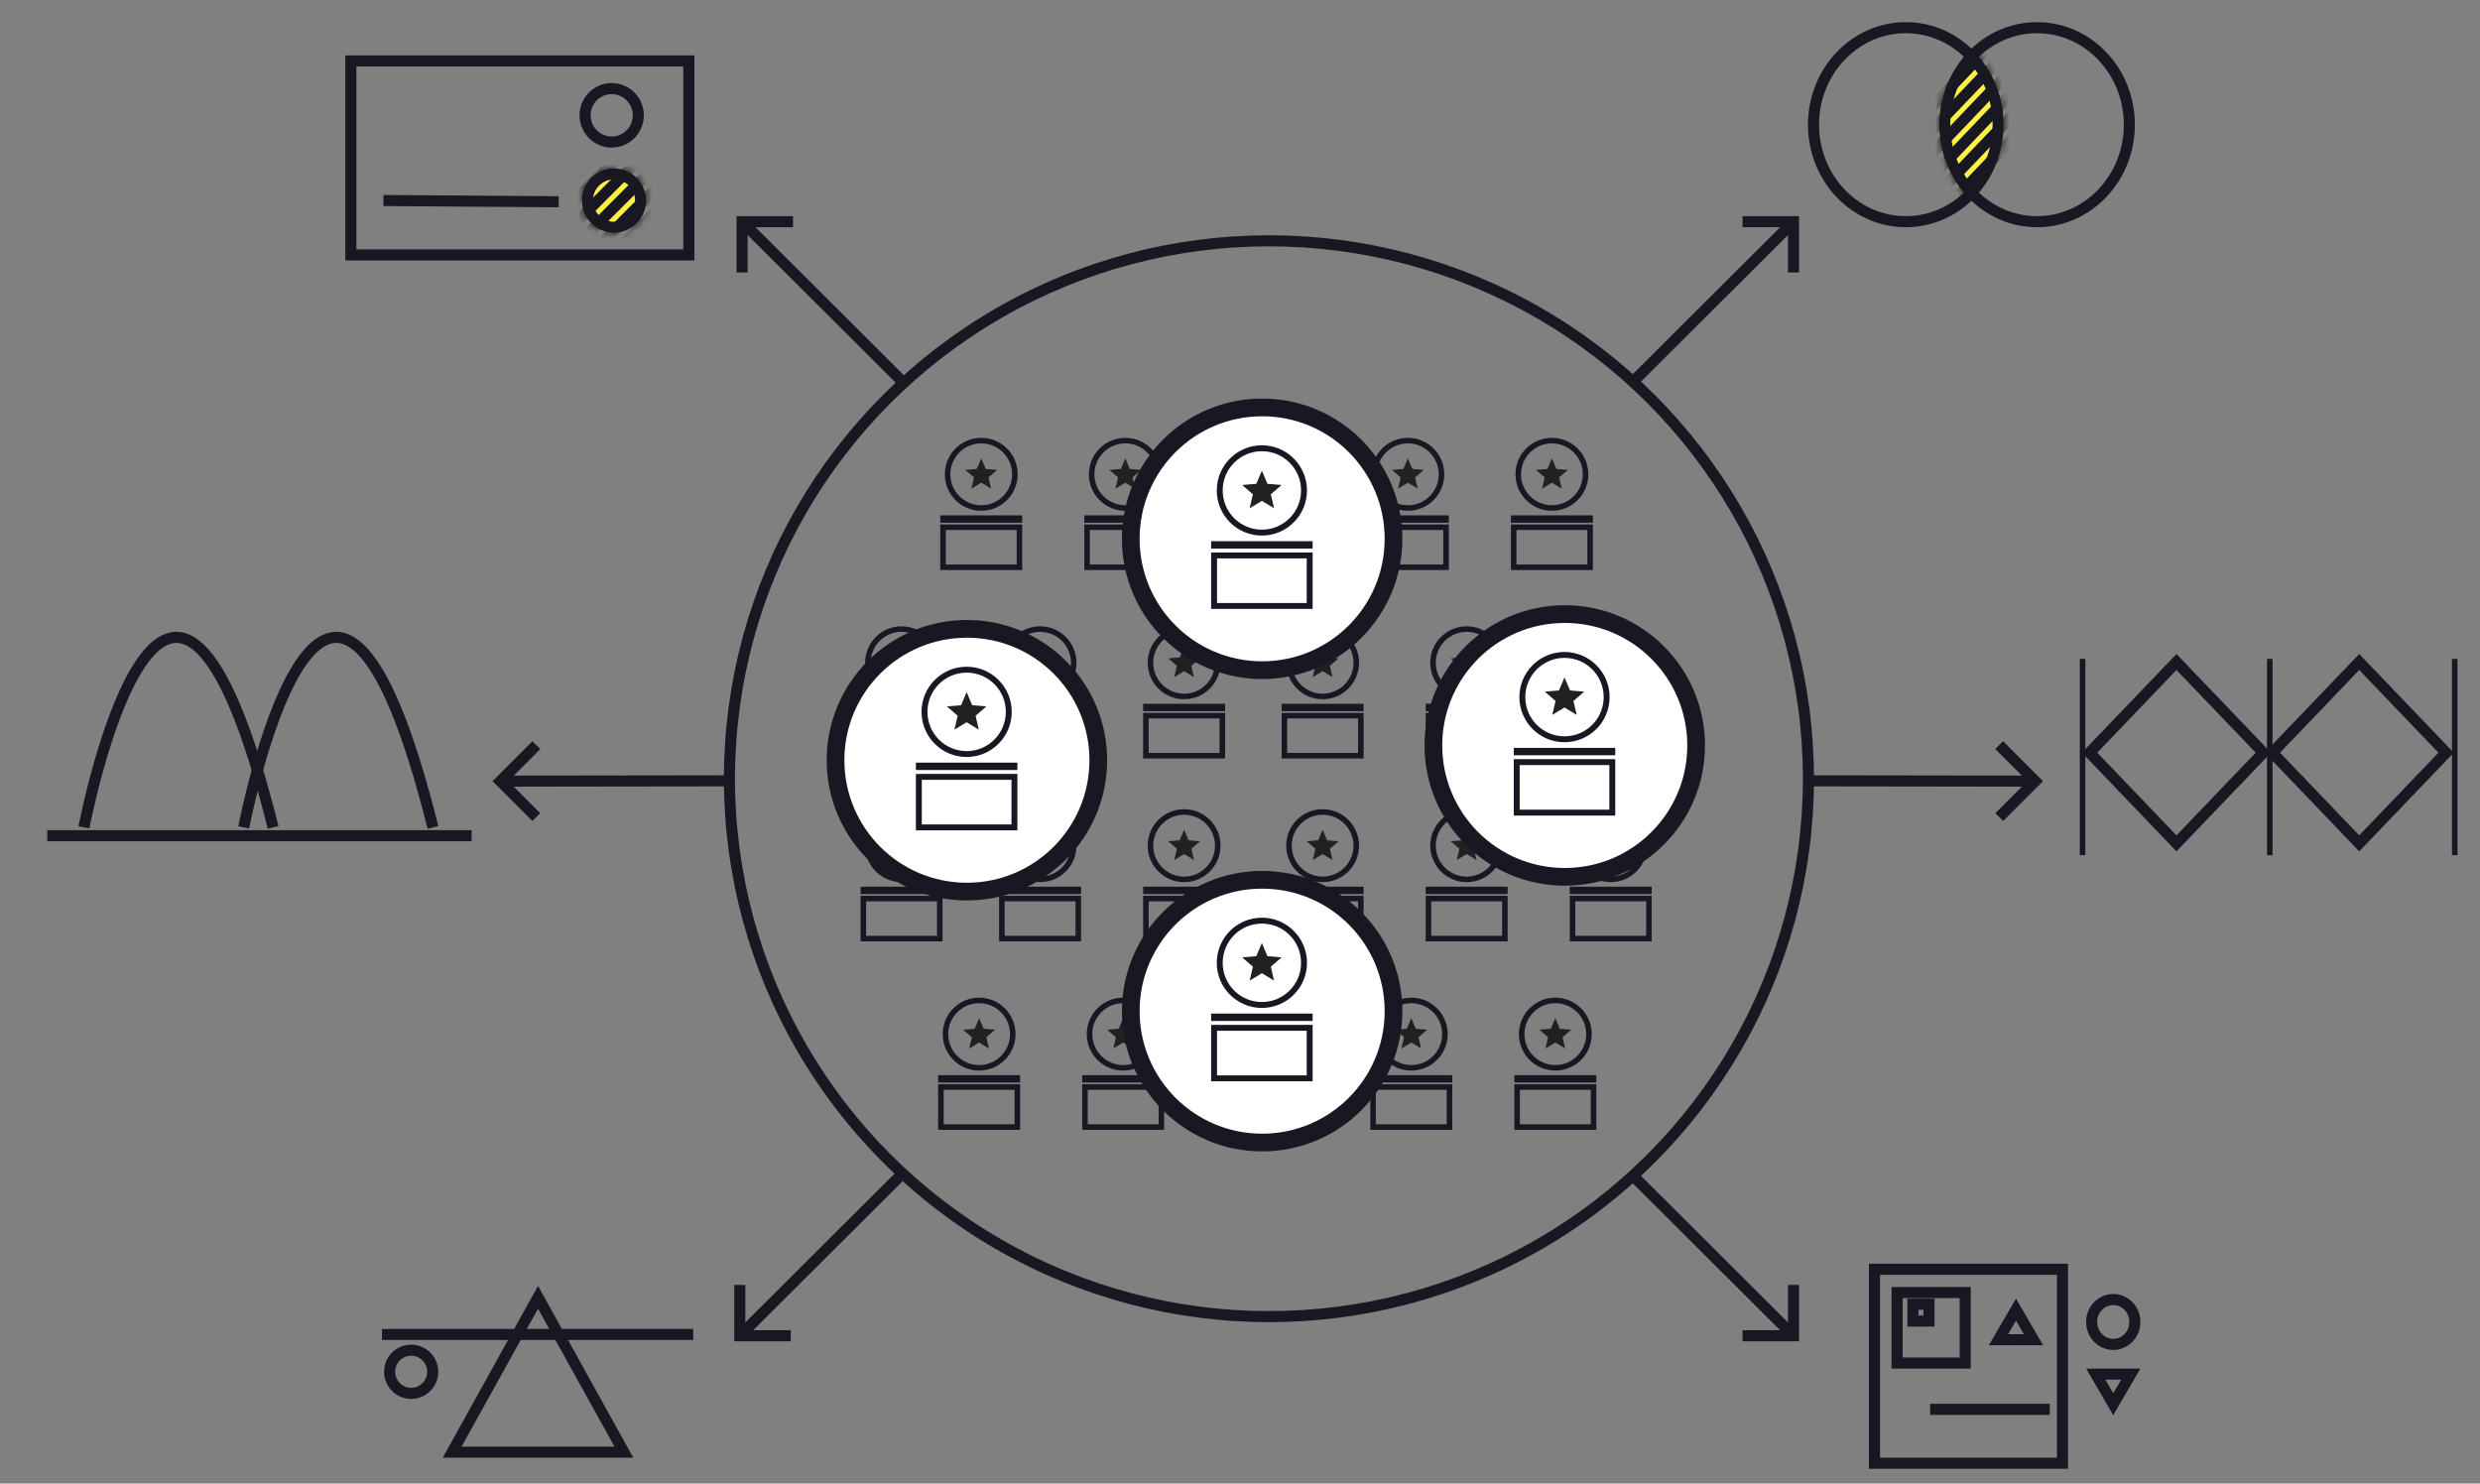 <?xml version="1.0" encoding="UTF-8"?> <svg xmlns="http://www.w3.org/2000/svg" xmlns:xlink="http://www.w3.org/1999/xlink" width="336px" height="201px" viewBox="0 0 336 201" version="1.1"><rect x="0" y="0" width="336" height="201" fill="#808080" stroke="none"/><title>Group 7</title><defs><path d="M4.369,1.53210777e-13 C7.052,2.542 8.737,6.219 8.737,10.307 C8.737,14.396 7.052,18.073 4.369,20.615 C1.686,18.073 0,14.396 0,10.307 C0,6.258 1.653,2.613 4.291,0.074 Z" id="path-1"></path><ellipse id="path-3" cx="4.356" cy="4.371" rx="4.356" ry="4.371"></ellipse></defs><g id="Page-1" stroke="none" stroke-width="1" fill="none" fill-rule="evenodd"><g id="Selekkt_Teams_As_Service" transform="translate(-1055, -5572)"><g id="module_3" transform="translate(0, 1734)"><g id="Group-7" transform="translate(1055, 3838)"><g id="talent-copy-8" transform="translate(7, 3)"><g id="Teams-as-a-Service-Model-graphic-Copy-2"><g id="Circle-and-Arrows" transform="translate(60.793, 27.035)" stroke="#181822" stroke-width="1.5"><ellipse id="Oval" cx="104.126" cy="75.471" rx="73.093" ry="72.881"></ellipse><g id="shape-arrow-copy-13" transform="translate(153.662, 0)"><line x1="-5.94794582e-14" y1="21.476" x2="21.537" y2="7.51043933e-14" id="Path"></line><polyline id="Path" stroke-linecap="square" points="15.384 0 21.537 0 21.537 6.136"></polyline></g><g id="shape-arrow-copy-14" transform="translate(43.514, 10.738) scale(-1, 1) translate(-43.514, -10.738)translate(32.745, 0)"><line x1="-5.94794582e-14" y1="21.476" x2="21.537" y2="7.51043933e-14" id="Path"></line><polyline id="Path" stroke-linecap="square" points="15.384 0 21.537 0 21.537 6.136"></polyline></g><g id="shape-arrow-copy-15" transform="translate(164.431, 140.205) scale(1, -1) translate(-164.431, -140.205)translate(153.662, 129.467)"><line x1="-5.94794582e-14" y1="21.476" x2="21.537" y2="7.51043933e-14" id="Path"></line><polyline id="Path" stroke-linecap="square" points="15.384 0 21.537 0 21.537 6.136"></polyline></g><g id="shape-arrow-copy-16" transform="translate(43.206, 140.205) scale(-1, -1) translate(-43.206, -140.205)translate(32.437, 129.467)"><line x1="-5.94794582e-14" y1="21.476" x2="21.537" y2="7.51043933e-14" id="Path"></line><polyline id="Path" stroke-linecap="square" points="15.384 0 21.537 0 21.537 6.136"></polyline></g><g id="shape-arrow-copy-17" transform="translate(192.737, 75.778) rotate(45) translate(-192.737, -75.778)translate(181.969, 65.04)"><line x1="-8.00265465e-13" y1="21.476" x2="21.537" y2="1.31413527e-12" id="Path"></line><polyline id="Path" stroke-linecap="square" points="15.384 7.39691778e-13 21.537 7.39691778e-13 21.537 6.136"></polyline></g><g id="shape-arrow-copy-18" transform="translate(15.207, 75.778) scale(-1, 1) rotate(45) translate(-15.207, -75.778)translate(4.439, 65.04)"><line x1="-8.3927662e-13" y1="21.476" x2="21.537" y2="8.20376764e-13" id="Path"></line><polyline id="Path" stroke-linecap="square" points="15.384 3.39015357e-12 21.537 3.39015357e-12 21.537 6.136"></polyline></g></g><g id="Designers" transform="translate(109.594, 56.322)"><g id="Row-1" transform="translate(10.796, 0)"><g id="Designer"><ellipse id="Oval" stroke="#181822" stroke-width="0.75" cx="5.552" cy="4.941" rx="4.56" ry="4.566"></ellipse><g id="ic_star_24px" transform="translate(3.393, 2.779)" fill="#212121" fill-rule="nonzero"><polygon id="Path" points="2.159 3.301 3.494 4.107 3.139 2.587 4.318 1.565 2.766 1.433 2.159 0 1.552 1.433 0 1.565 1.179 2.587 0.825 4.107"></polygon></g><rect id="Rectangle" stroke="#181822" stroke-width="0.75" x="0.375" y="12.109" width="10.354" height="5.426"></rect><rect id="Rectangle" fill="#181822" x="0" y="10.499" width="11.104" height="1"></rect></g><g id="Designer-Copy-6" transform="translate(19.517, 0)"><ellipse id="Oval" stroke="#181822" stroke-width="0.75" cx="5.552" cy="4.941" rx="4.56" ry="4.566"></ellipse><g id="ic_star_24px" transform="translate(3.393, 2.779)" fill="#212121" fill-rule="nonzero"><polygon id="Path" points="2.159 3.301 3.494 4.107 3.139 2.587 4.318 1.565 2.766 1.433 2.159 0 1.552 1.433 0 1.565 1.179 2.587 0.825 4.107"></polygon></g><rect id="Rectangle" stroke="#181822" stroke-width="0.75" x="0.375" y="12.109" width="10.354" height="5.426"></rect><rect id="Rectangle" fill="#181822" x="0" y="10.499" width="11.104" height="1"></rect></g><g id="Designer-Copy-7" transform="translate(38.283, 0)"><ellipse id="Oval" stroke="#181822" stroke-width="0.75" cx="5.552" cy="4.941" rx="4.56" ry="4.566"></ellipse><g id="ic_star_24px" transform="translate(3.393, 2.779)" fill="#212121" fill-rule="nonzero"><polygon id="Path" points="2.159 3.301 3.494 4.107 3.139 2.587 4.318 1.565 2.766 1.433 2.159 0 1.552 1.433 0 1.565 1.179 2.587 0.825 4.107"></polygon></g><rect id="Rectangle" stroke="#181822" stroke-width="0.75" x="0.375" y="12.109" width="10.354" height="5.426"></rect><rect id="Rectangle" fill="#181822" x="0" y="10.499" width="11.104" height="1"></rect></g><g id="Designer-Copy-8" transform="translate(57.799, 0)"><ellipse id="Oval" stroke="#181822" stroke-width="0.75" cx="5.552" cy="4.941" rx="4.56" ry="4.566"></ellipse><g id="ic_star_24px" transform="translate(3.393, 2.779)" fill="#212121" fill-rule="nonzero"><polygon id="Path" points="2.159 3.301 3.494 4.107 3.139 2.587 4.318 1.565 2.766 1.433 2.159 0 1.552 1.433 0 1.565 1.179 2.587 0.825 4.107"></polygon></g><rect id="Rectangle" stroke="#181822" stroke-width="0.75" x="0.375" y="12.109" width="10.354" height="5.426"></rect><rect id="Rectangle" fill="#181822" x="0" y="10.499" width="11.104" height="1"></rect></g><g id="Designer-Copy-9" transform="translate(77.316, 0)"><ellipse id="Oval" stroke="#181822" stroke-width="0.75" cx="5.552" cy="4.941" rx="4.56" ry="4.566"></ellipse><g id="ic_star_24px" transform="translate(3.393, 2.779)" fill="#212121" fill-rule="nonzero"><polygon id="Path" points="2.159 3.301 3.494 4.107 3.139 2.587 4.318 1.565 2.766 1.433 2.159 0 1.552 1.433 0 1.565 1.179 2.587 0.825 4.107"></polygon></g><rect id="Rectangle" stroke="#181822" stroke-width="0.75" x="0.375" y="12.109" width="10.354" height="5.426"></rect><rect id="Rectangle" fill="#181822" x="0" y="10.499" width="11.104" height="1"></rect></g></g><g id="Row-1-Copy-3" transform="translate(10.509, 75.847)"><g id="Designer"><ellipse id="Oval" stroke="#181822" stroke-width="0.75" cx="5.552" cy="4.941" rx="4.56" ry="4.566"></ellipse><g id="ic_star_24px" transform="translate(3.393, 2.779)" fill="#212121" fill-rule="nonzero"><polygon id="Path" points="2.159 3.301 3.494 4.107 3.139 2.587 4.318 1.565 2.766 1.433 2.159 0 1.552 1.433 0 1.565 1.179 2.587 0.825 4.107"></polygon></g><rect id="Rectangle" stroke="#181822" stroke-width="0.75" x="0.375" y="12.109" width="10.354" height="5.426"></rect><rect id="Rectangle" fill="#181822" x="0" y="10.499" width="11.104" height="1"></rect></g><g id="Designer-Copy-20" transform="translate(19.517, 0)"><ellipse id="Oval" stroke="#181822" stroke-width="0.75" cx="5.552" cy="4.941" rx="4.56" ry="4.566"></ellipse><g id="ic_star_24px" transform="translate(3.393, 2.779)" fill="#212121" fill-rule="nonzero"><polygon id="Path" points="2.159 3.301 3.494 4.107 3.139 2.587 4.318 1.565 2.766 1.433 2.159 0 1.552 1.433 0 1.565 1.179 2.587 0.825 4.107"></polygon></g><rect id="Rectangle" stroke="#181822" stroke-width="0.75" x="0.375" y="12.109" width="10.354" height="5.426"></rect><rect id="Rectangle" fill="#181822" x="0" y="10.499" width="11.104" height="1"></rect></g><g id="Designer-Copy-21" transform="translate(39.033, 0)"><ellipse id="Oval" stroke="#181822" stroke-width="0.75" cx="5.552" cy="4.941" rx="4.56" ry="4.566"></ellipse><g id="ic_star_24px" transform="translate(3.393, 2.779)" fill="#212121" fill-rule="nonzero"><polygon id="Path" points="2.159 3.301 3.494 4.107 3.139 2.587 4.318 1.565 2.766 1.433 2.159 0 1.552 1.433 0 1.565 1.179 2.587 0.825 4.107"></polygon></g><rect id="Rectangle" stroke="#181822" stroke-width="0.75" x="0.375" y="12.109" width="10.354" height="5.426"></rect><rect id="Rectangle" fill="#181822" x="0" y="10.499" width="11.104" height="1"></rect></g><g id="Designer-Copy-22" transform="translate(58.55, 0)"><ellipse id="Oval" stroke="#181822" stroke-width="0.75" cx="5.552" cy="4.941" rx="4.56" ry="4.566"></ellipse><g id="ic_star_24px" transform="translate(3.393, 2.779)" fill="#212121" fill-rule="nonzero"><polygon id="Path" points="2.159 3.301 3.494 4.107 3.139 2.587 4.318 1.565 2.766 1.433 2.159 0 1.552 1.433 0 1.565 1.179 2.587 0.825 4.107"></polygon></g><rect id="Rectangle" stroke="#181822" stroke-width="0.75" x="0.375" y="12.109" width="10.354" height="5.426"></rect><rect id="Rectangle" fill="#181822" x="0" y="10.499" width="11.104" height="1"></rect></g><g id="Designer-Copy-23" transform="translate(78.067, 0)"><ellipse id="Oval" stroke="#181822" stroke-width="0.75" cx="5.552" cy="4.941" rx="4.56" ry="4.566"></ellipse><g id="ic_star_24px" transform="translate(3.393, 2.779)" fill="#212121" fill-rule="nonzero"><polygon id="Path" points="2.159 3.301 3.494 4.107 3.139 2.587 4.318 1.565 2.766 1.433 2.159 0 1.552 1.433 0 1.565 1.179 2.587 0.825 4.107"></polygon></g><rect id="Rectangle" stroke="#181822" stroke-width="0.75" x="0.375" y="12.109" width="10.354" height="5.426"></rect><rect id="Rectangle" fill="#181822" x="0" y="10.499" width="11.104" height="1"></rect></g></g><g id="Row-1-Copy" transform="translate(0, 25.533)"><g id="Designer"><ellipse id="Oval" stroke="#181822" stroke-width="0.75" cx="5.552" cy="4.941" rx="4.56" ry="4.566"></ellipse><g id="ic_star_24px" transform="translate(3.393, 2.779)" fill="#212121" fill-rule="nonzero"><polygon id="Path" points="2.159 3.301 3.494 4.107 3.139 2.587 4.318 1.565 2.766 1.433 2.159 0 1.552 1.433 0 1.565 1.179 2.587 0.825 4.107"></polygon></g><rect id="Rectangle" stroke="#181822" stroke-width="0.75" x="0.375" y="12.109" width="10.354" height="5.426"></rect><rect id="Rectangle" fill="#181822" x="0" y="10.499" width="11.104" height="1"></rect></g><g id="Designer-Copy-10" transform="translate(18.766, 0)"><ellipse id="Oval" stroke="#181822" stroke-width="0.75" cx="5.552" cy="4.941" rx="4.56" ry="4.566"></ellipse><g id="ic_star_24px" transform="translate(3.393, 2.779)" fill="#212121" fill-rule="nonzero"><polygon id="Path" points="2.159 3.301 3.494 4.107 3.139 2.587 4.318 1.565 2.766 1.433 2.159 0 1.552 1.433 0 1.565 1.179 2.587 0.825 4.107"></polygon></g><rect id="Rectangle" stroke="#181822" stroke-width="0.75" x="0.375" y="12.109" width="10.354" height="5.426"></rect><rect id="Rectangle" fill="#181822" x="0" y="10.499" width="11.104" height="1"></rect></g><g id="Designer-Copy-11" transform="translate(38.283, 0)"><ellipse id="Oval" stroke="#181822" stroke-width="0.75" cx="5.552" cy="4.941" rx="4.56" ry="4.566"></ellipse><g id="ic_star_24px" transform="translate(3.393, 2.779)" fill="#212121" fill-rule="nonzero"><polygon id="Path" points="2.159 3.301 3.494 4.107 3.139 2.587 4.318 1.565 2.766 1.433 2.159 0 1.552 1.433 0 1.565 1.179 2.587 0.825 4.107"></polygon></g><rect id="Rectangle" stroke="#181822" stroke-width="0.75" x="0.375" y="12.109" width="10.354" height="5.426"></rect><rect id="Rectangle" fill="#181822" x="0" y="10.499" width="11.104" height="1"></rect></g><g id="Designer-Copy-12" transform="translate(57.049, 0)"><ellipse id="Oval" stroke="#181822" stroke-width="0.75" cx="5.552" cy="4.941" rx="4.56" ry="4.566"></ellipse><g id="ic_star_24px" transform="translate(3.393, 2.779)" fill="#212121" fill-rule="nonzero"><polygon id="Path" points="2.159 3.301 3.494 4.107 3.139 2.587 4.318 1.565 2.766 1.433 2.159 0 1.552 1.433 0 1.565 1.179 2.587 0.825 4.107"></polygon></g><rect id="Rectangle" stroke="#181822" stroke-width="0.75" x="0.375" y="12.109" width="10.354" height="5.426"></rect><rect id="Rectangle" fill="#181822" x="0" y="10.499" width="11.104" height="1"></rect></g><g id="Designer-Copy-13" transform="translate(76.565, 0)"><ellipse id="Oval" stroke="#181822" stroke-width="0.75" cx="5.552" cy="4.941" rx="4.56" ry="4.566"></ellipse><g id="ic_star_24px" transform="translate(3.393, 2.779)" fill="#212121" fill-rule="nonzero"><polygon id="Path" points="2.159 3.301 3.494 4.107 3.139 2.587 4.318 1.565 2.766 1.433 2.159 0 1.552 1.433 0 1.565 1.179 2.587 0.825 4.107"></polygon></g><rect id="Rectangle" stroke="#181822" stroke-width="0.75" x="0.375" y="12.109" width="10.354" height="5.426"></rect><rect id="Rectangle" fill="#181822" x="0" y="10.499" width="11.104" height="1"></rect></g><g id="Designer-Copy-14" transform="translate(96.082, 0)"><ellipse id="Oval" stroke="#181822" stroke-width="0.75" cx="5.552" cy="4.941" rx="4.56" ry="4.566"></ellipse><g id="ic_star_24px" transform="translate(3.393, 2.779)" fill="#212121" fill-rule="nonzero"><polygon id="Path" points="2.159 3.301 3.494 4.107 3.139 2.587 4.318 1.565 2.766 1.433 2.159 0 1.552 1.433 0 1.565 1.179 2.587 0.825 4.107"></polygon></g><rect id="Rectangle" stroke="#181822" stroke-width="0.75" x="0.375" y="12.109" width="10.354" height="5.426"></rect><rect id="Rectangle" fill="#181822" x="0" y="10.499" width="11.104" height="1"></rect></g></g><g id="Row-1-Copy-2" transform="translate(0, 50.314)"><g id="Designer"><ellipse id="Oval" stroke="#181822" stroke-width="0.75" cx="5.552" cy="4.941" rx="4.56" ry="4.566"></ellipse><g id="ic_star_24px" transform="translate(3.393, 2.779)" fill="#212121" fill-rule="nonzero"><polygon id="Path" points="2.159 3.301 3.494 4.107 3.139 2.587 4.318 1.565 2.766 1.433 2.159 0 1.552 1.433 0 1.565 1.179 2.587 0.825 4.107"></polygon></g><rect id="Rectangle" stroke="#181822" stroke-width="0.75" x="0.375" y="12.109" width="10.354" height="5.426"></rect><rect id="Rectangle" fill="#181822" x="0" y="10.499" width="11.104" height="1"></rect></g><g id="Designer-Copy-15" transform="translate(18.766, 0)"><ellipse id="Oval" stroke="#181822" stroke-width="0.75" cx="5.552" cy="4.941" rx="4.56" ry="4.566"></ellipse><g id="ic_star_24px" transform="translate(3.393, 2.779)" fill="#212121" fill-rule="nonzero"><polygon id="Path" points="2.159 3.301 3.494 4.107 3.139 2.587 4.318 1.565 2.766 1.433 2.159 0 1.552 1.433 0 1.565 1.179 2.587 0.825 4.107"></polygon></g><rect id="Rectangle" stroke="#181822" stroke-width="0.75" x="0.375" y="12.109" width="10.354" height="5.426"></rect><rect id="Rectangle" fill="#181822" x="0" y="10.499" width="11.104" height="1"></rect></g><g id="Designer-Copy-16" transform="translate(38.283, 0)"><ellipse id="Oval" stroke="#181822" stroke-width="0.75" cx="5.552" cy="4.941" rx="4.56" ry="4.566"></ellipse><g id="ic_star_24px" transform="translate(3.393, 2.779)" fill="#212121" fill-rule="nonzero"><polygon id="Path" points="2.159 3.301 3.494 4.107 3.139 2.587 4.318 1.565 2.766 1.433 2.159 0 1.552 1.433 0 1.565 1.179 2.587 0.825 4.107"></polygon></g><rect id="Rectangle" stroke="#181822" stroke-width="0.75" x="0.375" y="12.109" width="10.354" height="5.426"></rect><rect id="Rectangle" fill="#181822" x="0" y="10.499" width="11.104" height="1"></rect></g><g id="Designer-Copy-17" transform="translate(57.049, 0)"><ellipse id="Oval" stroke="#181822" stroke-width="0.75" cx="5.552" cy="4.941" rx="4.56" ry="4.566"></ellipse><g id="ic_star_24px" transform="translate(3.393, 2.779)" fill="#212121" fill-rule="nonzero"><polygon id="Path" points="2.159 3.301 3.494 4.107 3.139 2.587 4.318 1.565 2.766 1.433 2.159 0 1.552 1.433 0 1.565 1.179 2.587 0.825 4.107"></polygon></g><rect id="Rectangle" stroke="#181822" stroke-width="0.75" x="0.375" y="12.109" width="10.354" height="5.426"></rect><rect id="Rectangle" fill="#181822" x="0" y="10.499" width="11.104" height="1"></rect></g><g id="Designer-Copy-18" transform="translate(76.565, 0)"><ellipse id="Oval" stroke="#181822" stroke-width="0.75" cx="5.552" cy="4.941" rx="4.56" ry="4.566"></ellipse><g id="ic_star_24px" transform="translate(3.393, 2.779)" fill="#212121" fill-rule="nonzero"><polygon id="Path" points="2.159 3.301 3.494 4.107 3.139 2.587 4.318 1.565 2.766 1.433 2.159 0 1.552 1.433 0 1.565 1.179 2.587 0.825 4.107"></polygon></g><rect id="Rectangle" stroke="#181822" stroke-width="0.75" x="0.375" y="12.109" width="10.354" height="5.426"></rect><rect id="Rectangle" fill="#181822" x="0" y="10.499" width="11.104" height="1"></rect></g><g id="Designer-Copy-19" transform="translate(96.082, 0)"><ellipse id="Oval" stroke="#181822" stroke-width="0.75" cx="5.552" cy="4.941" rx="4.56" ry="4.566"></ellipse><g id="ic_star_24px" transform="translate(3.393, 2.779)" fill="#212121" fill-rule="nonzero"><polygon id="Path" points="2.159 3.301 3.494 4.107 3.139 2.587 4.318 1.565 2.766 1.433 2.159 0 1.552 1.433 0 1.565 1.179 2.587 0.825 4.107"></polygon></g><rect id="Rectangle" stroke="#181822" stroke-width="0.75" x="0.375" y="12.109" width="10.354" height="5.426"></rect><rect id="Rectangle" fill="#181822" x="0" y="10.499" width="11.104" height="1"></rect></g></g></g><g id="Item-Design-Sprints" transform="translate(45.038, 171.218)" stroke="#181822" stroke-width="1.5"><g id="Graphic-Design-Sprints"><path d="M20.857,1.547 L32.489,22.53 L9.225,22.53 L20.857,1.547 Z" id="Triangle-Copy"></path><line x1="0.459" y1="6.586" x2="41.132" y2="6.586" id="Line-6" stroke-linecap="square"></line><ellipse id="Oval" cx="3.67" cy="11.64" rx="2.92" ry="2.926"></ellipse></g></g><g id="Graphic-Product" transform="translate(237.953, 0)"><g id="lines" transform="translate(17.775, 3.585)"><mask id="mask-2" fill="white"><use xlink:href="#path-1"></use></mask><use id="Combined-Shape" fill="#FFF148" xlink:href="#path-1"></use><line x1="-4.67" y1="14.886" x2="9.942" y2="-0.428" id="Line-3" stroke="#181822" stroke-width="1.5" stroke-linecap="square" mask="url(#mask-2)"></line><line x1="-4.67" y1="11.728" x2="9.942" y2="-3.585" id="Line-3-Copy-5" stroke="#181822" stroke-width="1.5" stroke-linecap="square" mask="url(#mask-2)"></line><line x1="-4.67" y1="18.043" x2="9.942" y2="2.73" id="Line-3-Copy" stroke="#181822" stroke-width="1.5" stroke-linecap="square" mask="url(#mask-2)"></line><line x1="-4.67" y1="21.201" x2="9.942" y2="5.887" id="Line-3-Copy-2" stroke="#181822" stroke-width="1.5" stroke-linecap="square" mask="url(#mask-2)"></line><line x1="-4.67" y1="24.358" x2="9.942" y2="9.044" id="Line-3-Copy-3" stroke="#181822" stroke-width="1.5" stroke-linecap="square" mask="url(#mask-2)"></line><line x1="-4.67" y1="27.515" x2="9.942" y2="12.202" id="Line-3-Copy-4" stroke="#181822" stroke-width="1.5" stroke-linecap="square" mask="url(#mask-2)"></line></g><ellipse id="Oval" stroke="#181822" stroke-width="1.5" cx="13.256" cy="13.893" rx="12.506" ry="13.143"></ellipse><ellipse id="Oval-Copy" stroke="#181822" stroke-width="1.5" cx="31.032" cy="13.893" rx="12.506" ry="13.143"></ellipse></g><g id="Item-Prototype-Development" transform="translate(274.507, 85.609)" stroke="#181822"><g id="Graphic-Prototype" transform="translate(0, -0)"><path d="M4.682,4.682 L21.693,5.046 L22.057,22.057 L5.046,21.693 L4.682,4.682 Z" id="Rectangle" stroke-width="1.5" transform="translate(13.37, 13.37) rotate(45) translate(-13.37, -13.37)"></path><path d="M29.442,4.682 L46.453,5.046 L46.816,22.057 L29.805,21.693 L29.442,4.682 Z" id="Rectangle-Copy" stroke-width="1.5" transform="translate(38.129, 13.37) rotate(45) translate(-38.129, -13.37)"></path><line x1="0.647" y1="1.037" x2="0.647" y2="26.877" id="Line" stroke-width="0.75" stroke-linecap="square"></line><line x1="26.01" y1="1.037" x2="26.01" y2="26.877" id="Line-Copy" stroke-width="0.75" stroke-linecap="square"></line><line x1="51.072" y1="1.037" x2="51.072" y2="26.877" id="Line-Copy-2" stroke-width="0.75" stroke-linecap="square"></line></g></g><g id="Item-Design-System" transform="translate(246.21, 168.215)" stroke="#181822" stroke-width="1.5"><g id="Graphic-Design-System"><rect id="Rectangle" x="0.75" y="0.75" width="25.473" height="26.285"></rect><rect id="Rectangle-Copy-2" x="3.815" y="3.907" width="9.228" height="9.551"></rect><rect id="Rectangle-Copy-3" x="5.961" y="5.486" width="2.178" height="2.289"></rect><path d="M19.923,6.226 L22.297,10.301 L17.55,10.301 L19.923,6.226 Z" id="Triangle"></path><path d="M33.103,15.699 L35.477,19.773 L30.73,19.773 L33.103,15.699 Z" id="Triangle-Copy" transform="translate(33.103, 17.366) scale(1, -1) translate(-33.103, -17.366)"></path><line x1="9.042" y1="19.734" x2="23.755" y2="19.734" id="Line-4" stroke-linecap="square"></line><ellipse id="Oval" cx="33.103" cy="7.894" rx="2.928" ry="3.039"></ellipse></g></g><g id="Item-Journey-Development" transform="translate(0, 83.356)" stroke="#181822" stroke-width="1.5"><g id="Journey"><path d="M4.367,25.747 C4.367,25.747 15.205,-30.75 29.464,23.637 C29.644,24.323 29.824,25.026 30.005,25.747" id="Path-2"></path><path d="M26.02,25.747 C26.02,25.747 36.858,-30.75 51.117,23.637 C51.297,24.323 51.477,25.026 51.658,25.747" id="Path-2-Copy"></path><line x1="0.155" y1="26.874" x2="56.143" y2="26.874" id="Line-5" stroke-linecap="square"></line></g></g><g id="Graphic-User-Research" transform="translate(39.784, 4.506)"><path d="M46.54,0.75 L46.54,27.035 L0.75,27.035 L0.75,0.75 L46.54,0.75 Z" id="Rectangle" stroke="#181822" stroke-width="1.5"></path><ellipse id="Oval" stroke="#181822" stroke-width="1.5" cx="36.09" cy="8.117" rx="3.606" ry="3.621"></ellipse><g id="lines" transform="translate(32.045, 15.298)"><mask id="mask-4" fill="white"><use xlink:href="#path-3"></use></mask><use id="Oval-Copy-5" fill="#FFF148" xlink:href="#path-3"></use><line x1="-5.445" y1="8.898" x2="9.645" y2="-6.244" id="Line-3" stroke="#181822" stroke-width="1.5" stroke-linecap="square" mask="url(#mask-4)"></line><line x1="-5.445" y1="5.776" x2="9.645" y2="-9.366" id="Line-3-Copy-5" stroke="#181822" stroke-width="1.5" stroke-linecap="square" mask="url(#mask-4)"></line><line x1="-5.445" y1="12.02" x2="9.645" y2="-3.122" id="Line-3-Copy" stroke="#181822" stroke-width="1.5" stroke-linecap="square" mask="url(#mask-4)"></line><line x1="-5.445" y1="15.142" x2="9.645" y2="7.00579692e-15" id="Line-3-Copy-2" stroke="#181822" stroke-width="1.5" stroke-linecap="square" mask="url(#mask-4)"></line><line x1="-5.445" y1="18.263" x2="9.645" y2="3.122" id="Line-3-Copy-3" stroke="#181822" stroke-width="1.5" stroke-linecap="square" mask="url(#mask-4)"></line><line x1="-5.445" y1="21.385" x2="9.645" y2="6.244" id="Line-3-Copy-4" stroke="#181822" stroke-width="1.5" stroke-linecap="square" mask="url(#mask-4)"></line></g><ellipse id="Oval-Copy-4" stroke="#181822" stroke-width="1.5" cx="36.401" cy="19.668" rx="3.606" ry="3.621"></ellipse><line x1="5.911" y1="19.668" x2="28.156" y2="19.824" id="Line-6-Copy" stroke="#181822" stroke-width="1.5" stroke-linecap="square"></line></g></g><g id="Group-3" transform="translate(186, 79)"><circle id="Oval" stroke="#181822" stroke-width="2.4" fill="#FFFFFF" cx="19" cy="19" r="17.8"></circle><g id="Designer-Copy" transform="translate(12.089, 6.333)"><ellipse id="Oval" stroke="#181822" stroke-width="0.8" cx="6.875" cy="6.115" rx="5.711" ry="5.715"></ellipse><g id="ic_star_24px" transform="translate(4.201, 3.44)" fill="#212121" fill-rule="nonzero"><polygon id="Path" points="2.674 4.085 4.326 5.083 3.887 3.202 5.347 1.937 3.425 1.774 2.674 0 1.922 1.774 0 1.937 1.46 3.202 1.021 5.083"></polygon></g><rect id="Rectangle" stroke="#181822" stroke-width="0.8" x="0.4" y="14.923" width="12.95" height="6.844"></rect><rect id="Rectangle" fill="#181822" x="0" y="12.994" width="13.75" height="1"></rect></g></g><g id="Group-3-Copy" transform="translate(145, 115)"><circle id="Oval" stroke="#181822" stroke-width="2.4" fill="#FFFFFF" cx="19" cy="19" r="17.8"></circle><g id="Designer-Copy" transform="translate(12.089, 6.333)"><ellipse id="Oval" stroke="#181822" stroke-width="0.8" cx="6.875" cy="6.115" rx="5.711" ry="5.715"></ellipse><g id="ic_star_24px" transform="translate(4.201, 3.44)" fill="#212121" fill-rule="nonzero"><polygon id="Path" points="2.674 4.085 4.326 5.083 3.887 3.202 5.347 1.937 3.425 1.774 2.674 0 1.922 1.774 0 1.937 1.46 3.202 1.021 5.083"></polygon></g><rect id="Rectangle" stroke="#181822" stroke-width="0.8" x="0.4" y="14.923" width="12.95" height="6.844"></rect><rect id="Rectangle" fill="#181822" x="0" y="12.994" width="13.75" height="1"></rect></g></g><g id="Group-3-Copy-3" transform="translate(105, 81)"><circle id="Oval" stroke="#181822" stroke-width="2.4" fill="#FFFFFF" cx="19" cy="19" r="17.8"></circle><g id="Designer-Copy" transform="translate(12.089, 6.333)"><ellipse id="Oval" stroke="#181822" stroke-width="0.8" cx="6.875" cy="6.115" rx="5.711" ry="5.715"></ellipse><g id="ic_star_24px" transform="translate(4.201, 3.44)" fill="#212121" fill-rule="nonzero"><polygon id="Path" points="2.674 4.085 4.326 5.083 3.887 3.202 5.347 1.937 3.425 1.774 2.674 0 1.922 1.774 0 1.937 1.46 3.202 1.021 5.083"></polygon></g><rect id="Rectangle" stroke="#181822" stroke-width="0.8" x="0.4" y="14.923" width="12.95" height="6.844"></rect><rect id="Rectangle" fill="#181822" x="0" y="12.994" width="13.75" height="1"></rect></g></g><g id="Group-3-Copy-2" transform="translate(145, 51)"><circle id="Oval" stroke="#181822" stroke-width="2.4" fill="#FFFFFF" cx="19" cy="19" r="17.8"></circle><g id="Designer-Copy" transform="translate(12.089, 6.333)"><ellipse id="Oval" stroke="#181822" stroke-width="0.8" cx="6.875" cy="6.115" rx="5.711" ry="5.715"></ellipse><g id="ic_star_24px" transform="translate(4.201, 3.44)" fill="#212121" fill-rule="nonzero"><polygon id="Path" points="2.674 4.085 4.326 5.083 3.887 3.202 5.347 1.937 3.425 1.774 2.674 0 1.922 1.774 0 1.937 1.46 3.202 1.021 5.083"></polygon></g><rect id="Rectangle" stroke="#181822" stroke-width="0.8" x="0.4" y="14.923" width="12.95" height="6.844"></rect><rect id="Rectangle" fill="#181822" x="0" y="12.994" width="13.75" height="1"></rect></g></g></g><rect id="Slice-guides-Copy-4" x="0" y="0" width="336" height="201"></rect></g></g></g></g></svg> 
